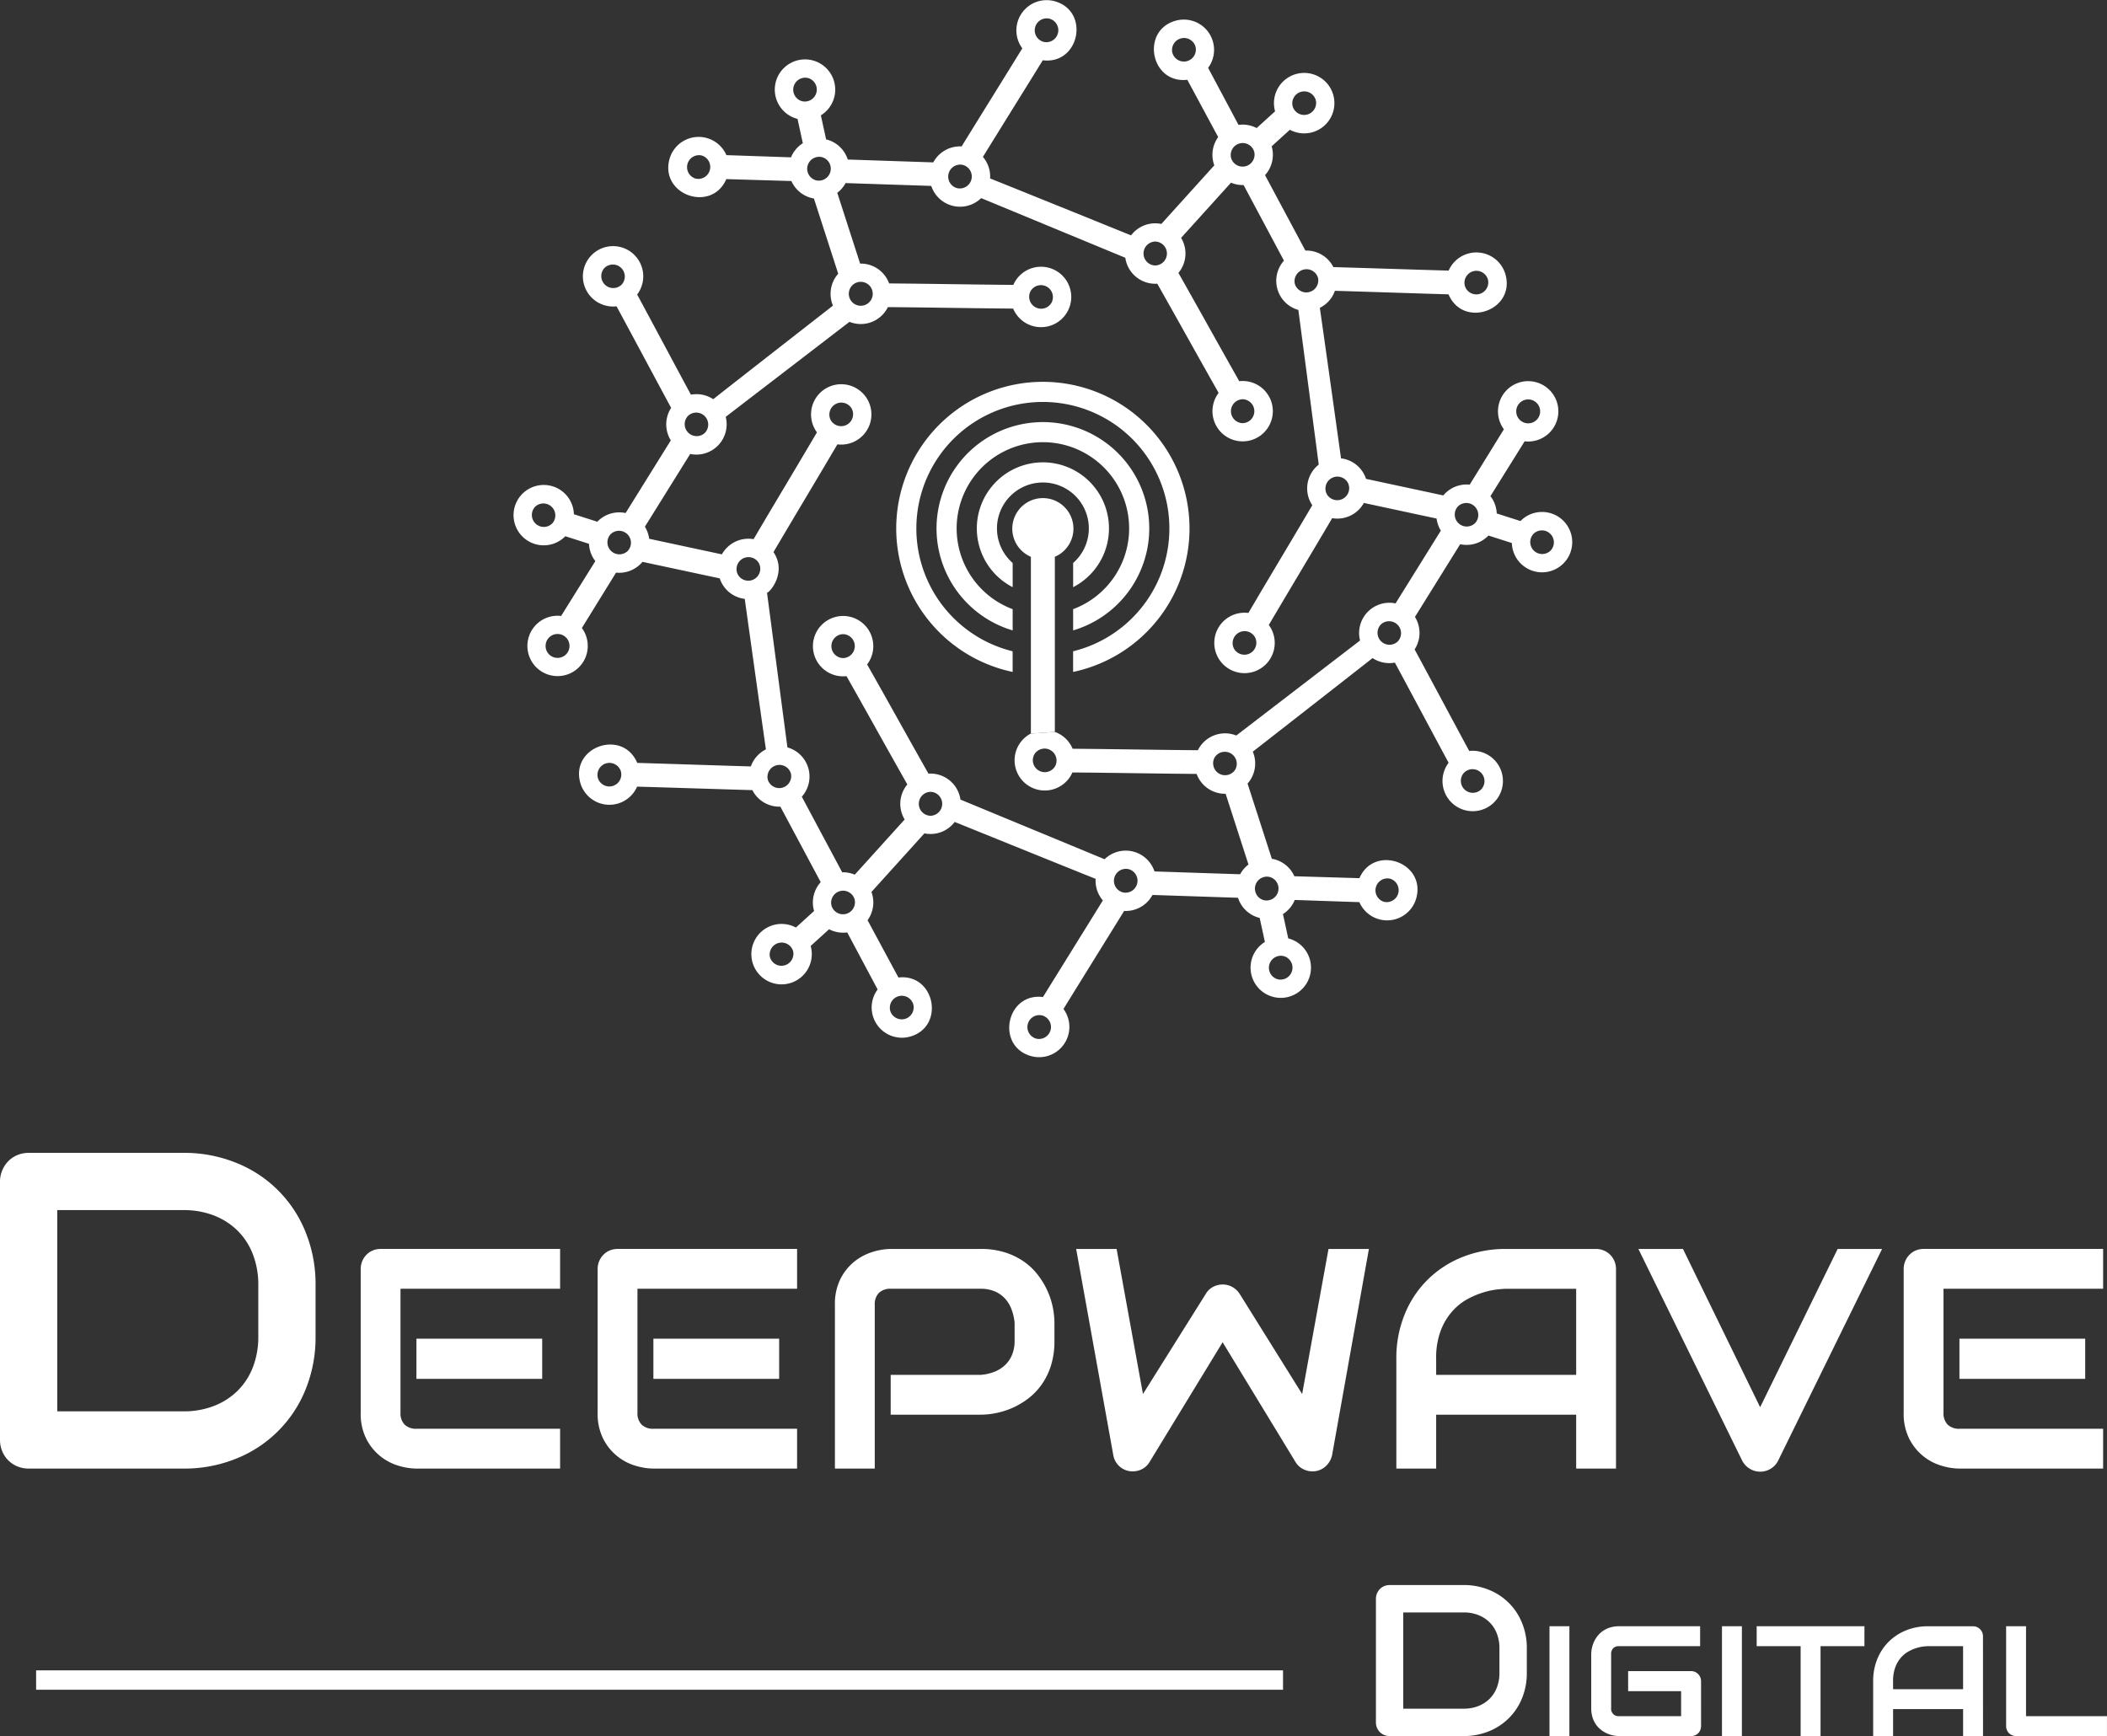 <?xml version="1.0" encoding="UTF-8"?> <svg xmlns="http://www.w3.org/2000/svg" width="342.039" height="281.848" viewBox="0 0 342.039 281.848"><rect x="0" y="0" width="342.039" height="281.848" fill="#333333" stroke="none"/> <g id="dwd3_outlines_white" transform="translate(0 0)"> <g id="net" transform="translate(83.354 0)"> <path id="Path_19" data-name="Path 19" d="M81.178,64.075c-2.46-4.561-6.264-11.7-8.725-16.259a4.9,4.9,0,1,0-3.345,1.913c2.507,4.639,6.356,11.849,8.863,16.488a4.917,4.917,0,0,0-.053,5.277l-7.34,11.8a4.923,4.923,0,0,0-4.593,1.41l-3.8-1.217a4.9,4.9,0,1,0-1.393,3.571l3.848,1.232a4.891,4.891,0,0,0,1.025,2.806L60.11,100a4.9,4.9,0,1,0,3.368,1.956l5.55-8.99a4.923,4.923,0,0,0,4.289-1.749L85.857,93.9a4.9,4.9,0,0,0,4.061,3.329c1.13,8.094,2.666,19.072,3.438,24.434a4.916,4.916,0,0,0-2.448,2.768c-5.182-.151-13.262-.423-18.444-.575-2.339-5.559-10.825-2.672-9.256,3.18a4.911,4.911,0,0,0,9.24.673c5.271.15,13.44.42,18.71.57a4.917,4.917,0,0,0,4.544,2.683l6.549,12.256a4.92,4.92,0,0,0-1.076,4.682l-2.955,2.685a4.906,4.906,0,1,0,2.4,2.994l2.992-2.718a4.894,4.894,0,0,0,2.943.516l4.935,9.261a4.911,4.911,0,0,0,5.2,7.674c5.822-1.56,4.138-10.3-1.821-9.613l-5.012-9.3a4.92,4.92,0,0,0,.63-4.588l8.6-9.517a4.9,4.9,0,0,0,4.914-1.852c7.575,3.067,17.85,7.227,22.879,9.24a4.909,4.909,0,0,0,1.173,3.5c-2.721,4.412-7,11.274-9.719,15.686-5.982-.753-7.728,8.039-1.875,9.606a4.911,4.911,0,0,0,5.2-7.666c2.764-4.49,7.084-11.428,9.847-15.918a4.921,4.921,0,0,0,4.6-2.594l13.887.458a4.9,4.9,0,0,0,3.517,3.272l.847,3.9a4.905,4.905,0,1,0,3.791-.579l-.858-3.948a4.9,4.9,0,0,0,1.916-2.29l10.489.355a4.91,4.91,0,0,0,9.243-.665c1.561-5.822-6.847-8.729-9.234-3.228l-10.561-.312a4.9,4.9,0,0,0-3.659-2.839l-3.942-12.205a4.933,4.933,0,0,0,.853-5.182c6.444-5.027,15.184-11.847,19.443-15.194a4.914,4.914,0,0,0,3.619.735c2.46,4.563,6.264,11.7,8.725,16.26a4.905,4.905,0,1,0,3.345-1.913c-2.507-4.639-6.356-11.85-8.863-16.488a4.917,4.917,0,0,0,.053-5.277l7.34-11.8a4.92,4.92,0,0,0,4.593-1.412l3.8,1.219a4.9,4.9,0,1,0,1.393-3.571l-3.848-1.232a4.891,4.891,0,0,0-1.025-2.806l5.553-8.906a4.9,4.9,0,1,0-3.368-1.954l-5.549,8.99a4.923,4.923,0,0,0-4.289,1.749l-12.541-2.69a4.889,4.889,0,0,0-4.061-3.329c-1.13-8.094-2.666-19.074-3.438-24.436a4.908,4.908,0,0,0,2.448-2.766c5.182.151,13.262.423,18.444.575,2.339,5.557,10.825,2.672,9.256-3.18a4.911,4.911,0,0,0-9.24-.675c-5.271-.148-13.44-.419-18.71-.568a4.914,4.914,0,0,0-4.544-2.683L174.38,28.435a4.923,4.923,0,0,0,1.076-4.684l2.955-2.683a4.907,4.907,0,1,0-2.4-2.994l-2.992,2.717a4.894,4.894,0,0,0-2.943-.514l-4.935-9.261a4.912,4.912,0,0,0-5.2-7.674c-5.818,1.56-4.138,10.3,1.824,9.613l5.01,9.3a4.917,4.917,0,0,0-.63,4.587l-8.6,9.517a4.9,4.9,0,0,0-4.913,1.854c-7.575-3.068-17.852-7.229-22.881-9.242a4.913,4.913,0,0,0-1.171-3.5c2.721-4.412,7-11.274,9.719-15.686,5.984.753,7.727-8.039,1.875-9.6a4.911,4.911,0,0,0-5.2,7.665c-2.764,4.49-7.084,11.43-9.848,15.92a4.916,4.916,0,0,0-4.6,2.593L106.643,25.9a4.9,4.9,0,0,0-3.517-3.274l-.848-3.9a4.906,4.906,0,1,0-3.789.578l.858,3.948a4.892,4.892,0,0,0-1.916,2.292L86.94,25.185a4.911,4.911,0,0,0-9.245.665c-1.558,5.82,6.847,8.731,9.235,3.228l10.561.312a4.9,4.9,0,0,0,3.659,2.839l3.942,12.207a4.932,4.932,0,0,0-.853,5.182C97.8,54.643,89.056,61.463,84.8,64.811a4.916,4.916,0,0,0-3.619-.737Zm55.191,55.013a4.9,4.9,0,1,0,6.742,6.32c8.8.08,11.366.159,20.163.239a4.907,4.907,0,0,0,4.709,3.221l3.71,11.491a4.894,4.894,0,0,0-1.353,1.577l-13.906-.458a4.914,4.914,0,0,0-8.1-1.98l-23.4-9.687a4.914,4.914,0,0,0-5.191-4.209c-4.356-7.706-5.6-10.022-9.958-17.729a4.9,4.9,0,1,0-3.347,1.9c4.329,7.658,5.545,9.923,9.874,17.58a4.908,4.908,0,0,0-.433,5.69l-8.1,8.958a4.9,4.9,0,0,0-2.042-.384l-6.555-12.272a4.914,4.914,0,0,0-2.336-8.005L93.534,96.229c.409,0,3.288-3.274,1.05-6.6,4.5-7.626,5.879-9.862,10.375-17.489a4.9,4.9,0,1,0-3.318-1.948c-4.467,7.577-5.82,9.762-10.287,17.341A4.927,4.927,0,0,0,86.21,90L74.4,87.468a4.895,4.895,0,0,0-.689-1.959L81.065,73.7a4.914,4.914,0,0,0,5.764-6.025h0l20.089-15.423a4.908,4.908,0,0,0,6.084-2.1l.156-.293c8.853.081,11.479.161,20.333.242a4.905,4.905,0,1,0,.029-3.848c-8.8-.08-11.366-.159-20.163-.24a4.908,4.908,0,0,0-4.709-3.22L104.939,31.3a4.873,4.873,0,0,0,1.351-1.577l13.908.46a4.914,4.914,0,0,0,8.1,1.98l23.4,9.686a4.911,4.911,0,0,0,5.19,4.209c4.357,7.708,5.6,10.022,9.96,17.729a4.9,4.9,0,1,0,3.347-1.9c-4.329-7.658-5.545-9.923-9.874-17.581a4.907,4.907,0,0,0,.433-5.69l8.1-8.957a4.878,4.878,0,0,0,2.043.382l6.555,12.274a4.914,4.914,0,0,0,2.336,8.005L183.1,75.428a4.914,4.914,0,0,0-1.05,6.6c-4.5,7.626-5.879,9.861-10.375,17.487a4.906,4.906,0,1,0,3.318,1.95c4.467-7.577,5.82-9.764,10.287-17.341a4.925,4.925,0,0,0,5.144-2.47l11.807,2.534a4.877,4.877,0,0,0,.689,1.959l-7.351,11.815a4.913,4.913,0,0,0-5.764,6.025l-20.089,15.422a4.924,4.924,0,0,0-6.24,2.39c-8.853-.08-11.479-.159-20.333-.24a4.905,4.905,0,0,0-2.879-2.731m-72.1-32.116a1.943,1.943,0,0,1,2.747,2.747,1.943,1.943,0,0,1-2.747-2.747ZM104,147.023a1.943,1.943,0,0,1,3.753-1.006A1.943,1.943,0,0,1,104,147.023Zm80.432-66.76a1.942,1.942,0,0,1,3.363-1.942,1.942,1.942,0,0,1-3.363,1.942Zm24.03,4.682a1.943,1.943,0,0,1-2.747-2.747,1.943,1.943,0,0,1,2.747,2.747Zm-35.84-60.311a1.943,1.943,0,0,1-3.753,1.006,1.943,1.943,0,0,1,3.753-1.006ZM67.166,43.484a1.943,1.943,0,0,1,2.747,2.747,1.943,1.943,0,0,1-2.747-2.747ZM55.907,82.256A1.942,1.942,0,0,1,58.652,85a1.942,1.942,0,0,1-2.745-2.747Zm2.252,21.24a1.941,1.941,0,0,1,2.745,2.745,1.941,1.941,0,0,1-2.745-2.745Zm7.911,22.777a1.942,1.942,0,0,1,3.751-1.006,1.942,1.942,0,0,1-3.751,1.006Zm27.588.293a1.943,1.943,0,0,1,3.753-1,1.943,1.943,0,0,1-3.753,1Zm.358,28.844a1.943,1.943,0,0,1,3.753-1,1.943,1.943,0,0,1-3.753,1ZM83.454,70.27a1.943,1.943,0,0,1-2.747-2.747,1.943,1.943,0,0,1,2.747,2.747Zm5.378,23.065a1.942,1.942,0,0,1,3.363-1.942,1.942,1.942,0,0,1-3.363,1.942Zm24.7,70.745a1.942,1.942,0,0,1,3.751-1.006,1.942,1.942,0,0,1-3.751,1.006ZM103.9,68.247a1.942,1.942,0,0,1,3.363-1.942,1.942,1.942,0,0,1-3.363,1.942Zm33.315,100.37a1.943,1.943,0,0,1,1.006-3.753,1.943,1.943,0,0,1-1.006,3.753Zm3.076-44.2a1.942,1.942,0,0,1-3.363-1.942,1.942,1.942,0,0,1,3.363,1.942Zm10.972,20.451a1.942,1.942,0,0,1,1.006-3.751,1.942,1.942,0,0,1-1.006,3.751Zm25.158,14.112a1.942,1.942,0,0,1,1.006-3.751,1.942,1.942,0,0,1-1.006,3.751Zm-6.866-34.053a1.943,1.943,0,0,1-3.364-1.943,1.943,1.943,0,0,1,3.364,1.943Zm24.135,21.483a1.942,1.942,0,0,1,1-3.751,1.942,1.942,0,0,1-1,3.751Zm-19.539-.274a1.943,1.943,0,0,1,1.006-3.753,1.943,1.943,0,0,1-1.006,3.753Zm32.562-20.713a1.942,1.942,0,0,1,2.747,2.745,1.942,1.942,0,0,1-2.747-2.745ZM220.724,89.4a1.942,1.942,0,0,1-2.745-2.747,1.942,1.942,0,0,1,2.745,2.747Zm-2.252-21.24a1.941,1.941,0,0,1-2.745-2.745,1.941,1.941,0,0,1,2.745,2.745ZM139.7,49.178a1.942,1.942,0,0,1-3.363-1.942,1.942,1.942,0,0,1,3.363,1.942Zm70.862-3.8a1.942,1.942,0,0,1-3.751,1.006,1.942,1.942,0,0,1,3.751-1.006ZM110.436,48.669a1.942,1.942,0,0,1-3.364-1.942,1.942,1.942,0,0,1,3.364,1.942Zm72.537-3.578a1.943,1.943,0,0,1-3.753,1,1.943,1.943,0,0,1,3.753-1Zm-.358-28.846a1.943,1.943,0,0,1-3.753,1.006,1.943,1.943,0,0,1,3.753-1.006ZM124.358,30.537a1.943,1.943,0,0,1,1.006-3.753,1.943,1.943,0,0,1-1.006,3.753Zm38.737-22.96a1.943,1.943,0,0,1-3.753,1.006,1.943,1.943,0,0,1,3.753-1.006Zm6.269,97.774a1.942,1.942,0,0,1,3.363-1.942,1.942,1.942,0,0,1-3.363,1.942ZM138.406,6.791a1.942,1.942,0,0,1,1.006-3.751,1.942,1.942,0,0,1-1.006,3.751Zm-38.2,5.882A1.943,1.943,0,0,1,99.2,16.426a1.943,1.943,0,0,1,1.006-3.753ZM82.936,25.244a1.942,1.942,0,0,1-1,3.751,1.942,1.942,0,0,1,1-3.751Zm18.533,4.025a1.942,1.942,0,0,1,1.006-3.751,1.942,1.942,0,0,1-1.006,3.751Zm4.415,77.571a1.943,1.943,0,0,1,0-3.885,1.943,1.943,0,0,1,0,3.885Zm14.191,25.6a1.943,1.943,0,0,1,0-3.885,1.943,1.943,0,0,1,0,3.885Zm75.849-28.3a1.943,1.943,0,0,1-2.747-2.747,1.943,1.943,0,0,1,2.747,2.747ZM170.746,68.7a1.942,1.942,0,0,1,0-3.883,1.942,1.942,0,0,1,0,3.883ZM156.555,43.1a1.943,1.943,0,0,1,0-3.885A1.943,1.943,0,0,1,156.555,43.1Z" transform="translate(-52.375 0)" fill="#fff" fill-rule="evenodd"></path> <path id="Path_20" data-name="Path 20" d="M110.165,88.774V60.342a4.963,4.963,0,1,0-3.891,0V89.034" transform="translate(-22.28 30.054)" fill="#fff" fill-rule="evenodd"></path> </g> <g id="blackWaves" transform="translate(145.489 61.982)"> <path id="Path_21" data-name="Path 21" d="M110.314,82.7a20.537,20.537,0,1,1,9.816,0v3.353a23.805,23.805,0,1,0-9.816,0V82.7ZM104.5,62.753a10.727,10.727,0,1,1,15.635,9.538V68.365a7.456,7.456,0,1,0-9.816,0v3.926a10.724,10.724,0,0,1-5.818-9.538Zm5.818,13.111v3.447a17.266,17.266,0,1,1,9.816,0V75.864a14,14,0,1,0-9.816,0Z" transform="translate(-91.417 -38.946)" fill="#fff" fill-rule="evenodd"></path> </g> <g id="AudiowideCaps" transform="translate(0 187.166)"> <rect id="Rectangle_4" data-name="Rectangle 4" width="202.417" height="3.148" transform="translate(5.862 84.017)" fill="#fff"></rect> <g id="Group_4" data-name="Group 4"> <path id="Path_22" data-name="Path 22" d="M51.225,147.418a22.333,22.333,0,0,1-1.626,8.615A20.152,20.152,0,0,1,38.32,167.256a22.338,22.338,0,0,1-8.543,1.609H4.682a4.811,4.811,0,0,1-1.859-.356,4.486,4.486,0,0,1-2.465-2.467A4.782,4.782,0,0,1,0,164.183V122.289a4.683,4.683,0,0,1,.358-1.824,4.726,4.726,0,0,1,.982-1.5,4.385,4.385,0,0,1,1.483-1,4.782,4.782,0,0,1,1.859-.358H29.777a22.338,22.338,0,0,1,8.543,1.609A20.112,20.112,0,0,1,49.6,130.455a22.391,22.391,0,0,1,1.626,8.6Zm-9.294-8.365a13.593,13.593,0,0,0-.877-4.969,10.865,10.865,0,0,0-2.484-3.843,11.219,11.219,0,0,0-3.842-2.467,13.489,13.489,0,0,0-4.951-.875H9.294v32.672H29.777a13.456,13.456,0,0,0,4.951-.875,11.2,11.2,0,0,0,3.842-2.467,10.878,10.878,0,0,0,2.484-3.826,13.541,13.541,0,0,0,.877-4.985Z" transform="translate(0 -117.605)" fill="#fff"></path> <path id="Path_23" data-name="Path 23" d="M69.165,163.067H45.84a10.3,10.3,0,0,1-2.935-.473A8.567,8.567,0,0,1,37.7,158.23a9.032,9.032,0,0,1-.907-4.24V130.666a3.3,3.3,0,0,1,.933-2.312,3.069,3.069,0,0,1,1.031-.7,3.335,3.335,0,0,1,1.294-.248H69.165v6.465H43.254v20.118a2.628,2.628,0,0,0,.67,1.94,2.668,2.668,0,0,0,1.965.672H69.165ZM66.256,148.5H45.84V141.98H66.256Z" transform="translate(21.76 -111.807)" fill="#fff"></path> <path id="Path_24" data-name="Path 24" d="M93.337,163.067H70.011a10.3,10.3,0,0,1-2.933-.473,8.567,8.567,0,0,1-5.211-4.364,9.032,9.032,0,0,1-.907-4.24V130.666a3.3,3.3,0,0,1,.933-2.312,3.069,3.069,0,0,1,1.031-.7,3.335,3.335,0,0,1,1.294-.248H93.337v6.465H67.425v20.118a2.629,2.629,0,0,0,.672,1.94,2.668,2.668,0,0,0,1.965.672H93.337ZM90.428,148.5H70.011V141.98H90.428Z" transform="translate(36.057 -111.807)" fill="#fff"></path> <path id="Path_25" data-name="Path 25" d="M120.8,142.328a13.178,13.178,0,0,1-.547,3.953,11.139,11.139,0,0,1-1.48,3.072,10.4,10.4,0,0,1-2.15,2.276,12.639,12.639,0,0,1-5.234,2.411,12.873,12.873,0,0,1-2.55.274H94.215v-6.465h14.621a7.537,7.537,0,0,0,2.25-.511,5.341,5.341,0,0,0,1.728-1.106,4.818,4.818,0,0,0,1.119-1.679,5.873,5.873,0,0,0,.4-2.225v-2.935a8.466,8.466,0,0,0-.522-2.238,5.289,5.289,0,0,0-1.082-1.741,4.84,4.84,0,0,0-1.654-1.132,5.7,5.7,0,0,0-2.238-.411H94.265a2.667,2.667,0,0,0-1.965.672,2.631,2.631,0,0,0-.67,1.94v26.583H85.163V136.484a9.05,9.05,0,0,1,.907-4.227,8.523,8.523,0,0,1,2.263-2.811,8.921,8.921,0,0,1,2.947-1.553,10.127,10.127,0,0,1,2.935-.485h14.621a12.79,12.79,0,0,1,3.929.56,11.363,11.363,0,0,1,3.072,1.491,10.158,10.158,0,0,1,2.262,2.152,13.245,13.245,0,0,1,1.542,2.548,12.343,12.343,0,0,1,.883,2.686,12.966,12.966,0,0,1,.274,2.548Z" transform="translate(50.373 -111.807)" fill="#fff"></path> <path id="Path_26" data-name="Path 26" d="M157.294,127.408l-5.968,33.421a3.386,3.386,0,0,1-.9,1.716,3.168,3.168,0,0,1-1.69.92,3.33,3.33,0,0,1-1.927-.223A3.108,3.108,0,0,1,145.381,162l-11.836-19.445L121.684,162a2.962,2.962,0,0,1-1.157,1.119,3.271,3.271,0,0,1-1.579.4,3.174,3.174,0,0,1-3.158-2.685l-6.019-33.421h6.565l4.278,23.549,10.2-16.263a2.941,2.941,0,0,1,1.157-1.119,3.245,3.245,0,0,1,1.579-.4,3.187,3.187,0,0,1,1.566.4,3.355,3.355,0,0,1,1.194,1.119l10.146,16.263,4.278-23.549Z" transform="translate(64.928 -111.807)" fill="#fff"></path> <path id="Path_27" data-name="Path 27" d="M178.088,163.067h-6.466v-8.753H148.894v8.753h-6.465V145.237a18.817,18.817,0,0,1,1.342-7.187,16.77,16.77,0,0,1,3.73-5.643,16.965,16.965,0,0,1,5.645-3.681,18.787,18.787,0,0,1,7.112-1.318H174.83a3.271,3.271,0,0,1,1.268.248,3.212,3.212,0,0,1,1.741,1.741,3.3,3.3,0,0,1,.248,1.268Zm-29.194-15.218h22.728V133.873H160.258c-.2,0-.619.03-1.256.088a12.652,12.652,0,0,0-2.214.436,13.851,13.851,0,0,0-2.648,1.068,9.276,9.276,0,0,0-2.561,1.989,10.143,10.143,0,0,0-1.927,3.172,12.421,12.421,0,0,0-.759,4.612Z" transform="translate(84.245 -111.807)" fill="#fff"></path> <path id="Path_28" data-name="Path 28" d="M206.68,127.408,189.795,161.8a3.141,3.141,0,0,1-1.181,1.281,3.22,3.22,0,0,1-1.728.485,3.174,3.174,0,0,1-1.7-.485,3.317,3.317,0,0,1-1.206-1.281l-16.86-34.39h7.236L186.885,153.1l12.582-25.688Z" transform="translate(98.847 -111.807)" fill="#fff"></path> <path id="Path_29" data-name="Path 29" d="M226.555,163.067H203.23a10.308,10.308,0,0,1-2.935-.473,8.613,8.613,0,0,1-2.946-1.553,8.706,8.706,0,0,1-2.263-2.811,9.013,9.013,0,0,1-.907-4.24V130.666a3.3,3.3,0,0,1,.933-2.312,3.054,3.054,0,0,1,1.031-.7,3.335,3.335,0,0,1,1.294-.248h29.118v6.465H200.644v20.118a2.629,2.629,0,0,0,.672,1.94,2.661,2.661,0,0,0,1.964.672h23.275ZM223.645,148.5H203.23V141.98h20.416Z" transform="translate(114.854 -111.807)" fill="#fff"></path> </g> <g id="Group_5" data-name="Group 5" transform="translate(223.357 70.167)"> <path id="Path_30" data-name="Path 30" d="M164.843,175.952a10.663,10.663,0,0,1-.778,4.12,9.633,9.633,0,0,1-5.393,5.368,10.693,10.693,0,0,1-4.085.769h-12a2.278,2.278,0,0,1-.89-.17,2.131,2.131,0,0,1-1.179-1.179,2.278,2.278,0,0,1-.17-.89V163.933a2.237,2.237,0,0,1,.17-.872,2.28,2.28,0,0,1,.469-.718,2.107,2.107,0,0,1,.71-.477,2.279,2.279,0,0,1,.89-.172h12a10.664,10.664,0,0,1,4.085.77,9.615,9.615,0,0,1,5.393,5.376,10.69,10.69,0,0,1,.778,4.111Zm-4.445-4a6.519,6.519,0,0,0-.419-2.376,5.2,5.2,0,0,0-1.187-1.837,5.4,5.4,0,0,0-1.84-1.179,6.41,6.41,0,0,0-2.367-.42h-9.8v15.625h9.8a6.41,6.41,0,0,0,2.367-.417,5.4,5.4,0,0,0,1.84-1.179,5.244,5.244,0,0,0,1.187-1.83,6.5,6.5,0,0,0,.419-2.386Z" transform="translate(-140.345 -161.694)" fill="#fff"></path> <path id="Path_31" data-name="Path 31" d="M161.283,183.724h-3.232V165.895h3.232Z" transform="translate(-129.872 -159.209)" fill="#fff"></path> <path id="Path_32" data-name="Path 32" d="M180.138,182.1a1.693,1.693,0,0,1-.124.646,1.587,1.587,0,0,1-.342.516,1.546,1.546,0,0,1-.516.342,1.643,1.643,0,0,1-.648.124H166.846a4.73,4.73,0,0,1-.963-.105,4.885,4.885,0,0,1-1.02-.329,4.726,4.726,0,0,1-.963-.578,3.877,3.877,0,0,1-.815-.858,4.184,4.184,0,0,1-.567-1.17,4.957,4.957,0,0,1-.21-1.5v-8.753a4.745,4.745,0,0,1,.105-.964,4.933,4.933,0,0,1,.329-1.019,4.641,4.641,0,0,1,.584-.964,4.053,4.053,0,0,1,.864-.813,4.253,4.253,0,0,1,1.163-.567,4.889,4.889,0,0,1,1.491-.212h13.142v3.234H166.846a1.315,1.315,0,0,0-.969.334,1.351,1.351,0,0,0-.336.995v8.729a1.19,1.19,0,0,0,1.305,1.305H176.9v-4.053h-8.6v-3.258h10.208a1.6,1.6,0,0,1,1.163.485,1.715,1.715,0,0,1,.342.516,1.623,1.623,0,0,1,.124.629Z" transform="translate(-127.354 -159.209)" fill="#fff"></path> <path id="Path_33" data-name="Path 33" d="M178.877,183.724h-3.232V165.895h3.232Z" transform="translate(-119.466 -159.209)" fill="#fff"></path> <path id="Path_34" data-name="Path 34" d="M196.678,169.129h-7.125v14.6H186.32v-14.6h-7.136v-3.234h17.494Z" transform="translate(-117.372 -159.209)" fill="#fff"></path> <path id="Path_35" data-name="Path 35" d="M208.9,183.724h-3.234v-4.377H194.3v4.377h-3.234V174.81a9.411,9.411,0,0,1,.672-3.594A8.413,8.413,0,0,1,193.6,168.4a8.5,8.5,0,0,1,2.823-1.841,9.411,9.411,0,0,1,3.555-.659h7.286a1.666,1.666,0,0,1,.635.124,1.624,1.624,0,0,1,.995,1.506Zm-14.6-7.609h11.363v-6.987h-5.682c-.1,0-.309.014-.629.043a6.325,6.325,0,0,0-1.106.218,6.87,6.87,0,0,0-1.324.535,4.637,4.637,0,0,0-1.281.995,5.039,5.039,0,0,0-.963,1.585,6.224,6.224,0,0,0-.379,2.306Z" transform="translate(-110.344 -159.209)" fill="#fff"></path> <path id="Path_36" data-name="Path 36" d="M221,183.724H206.257a1.635,1.635,0,0,1-.646-.124,1.562,1.562,0,0,1-.858-.858,1.635,1.635,0,0,1-.124-.646v-16.2h3.232v14.6H221Z" transform="translate(-102.322 -159.209)" fill="#fff"></path> </g> </g> </g> </svg> 